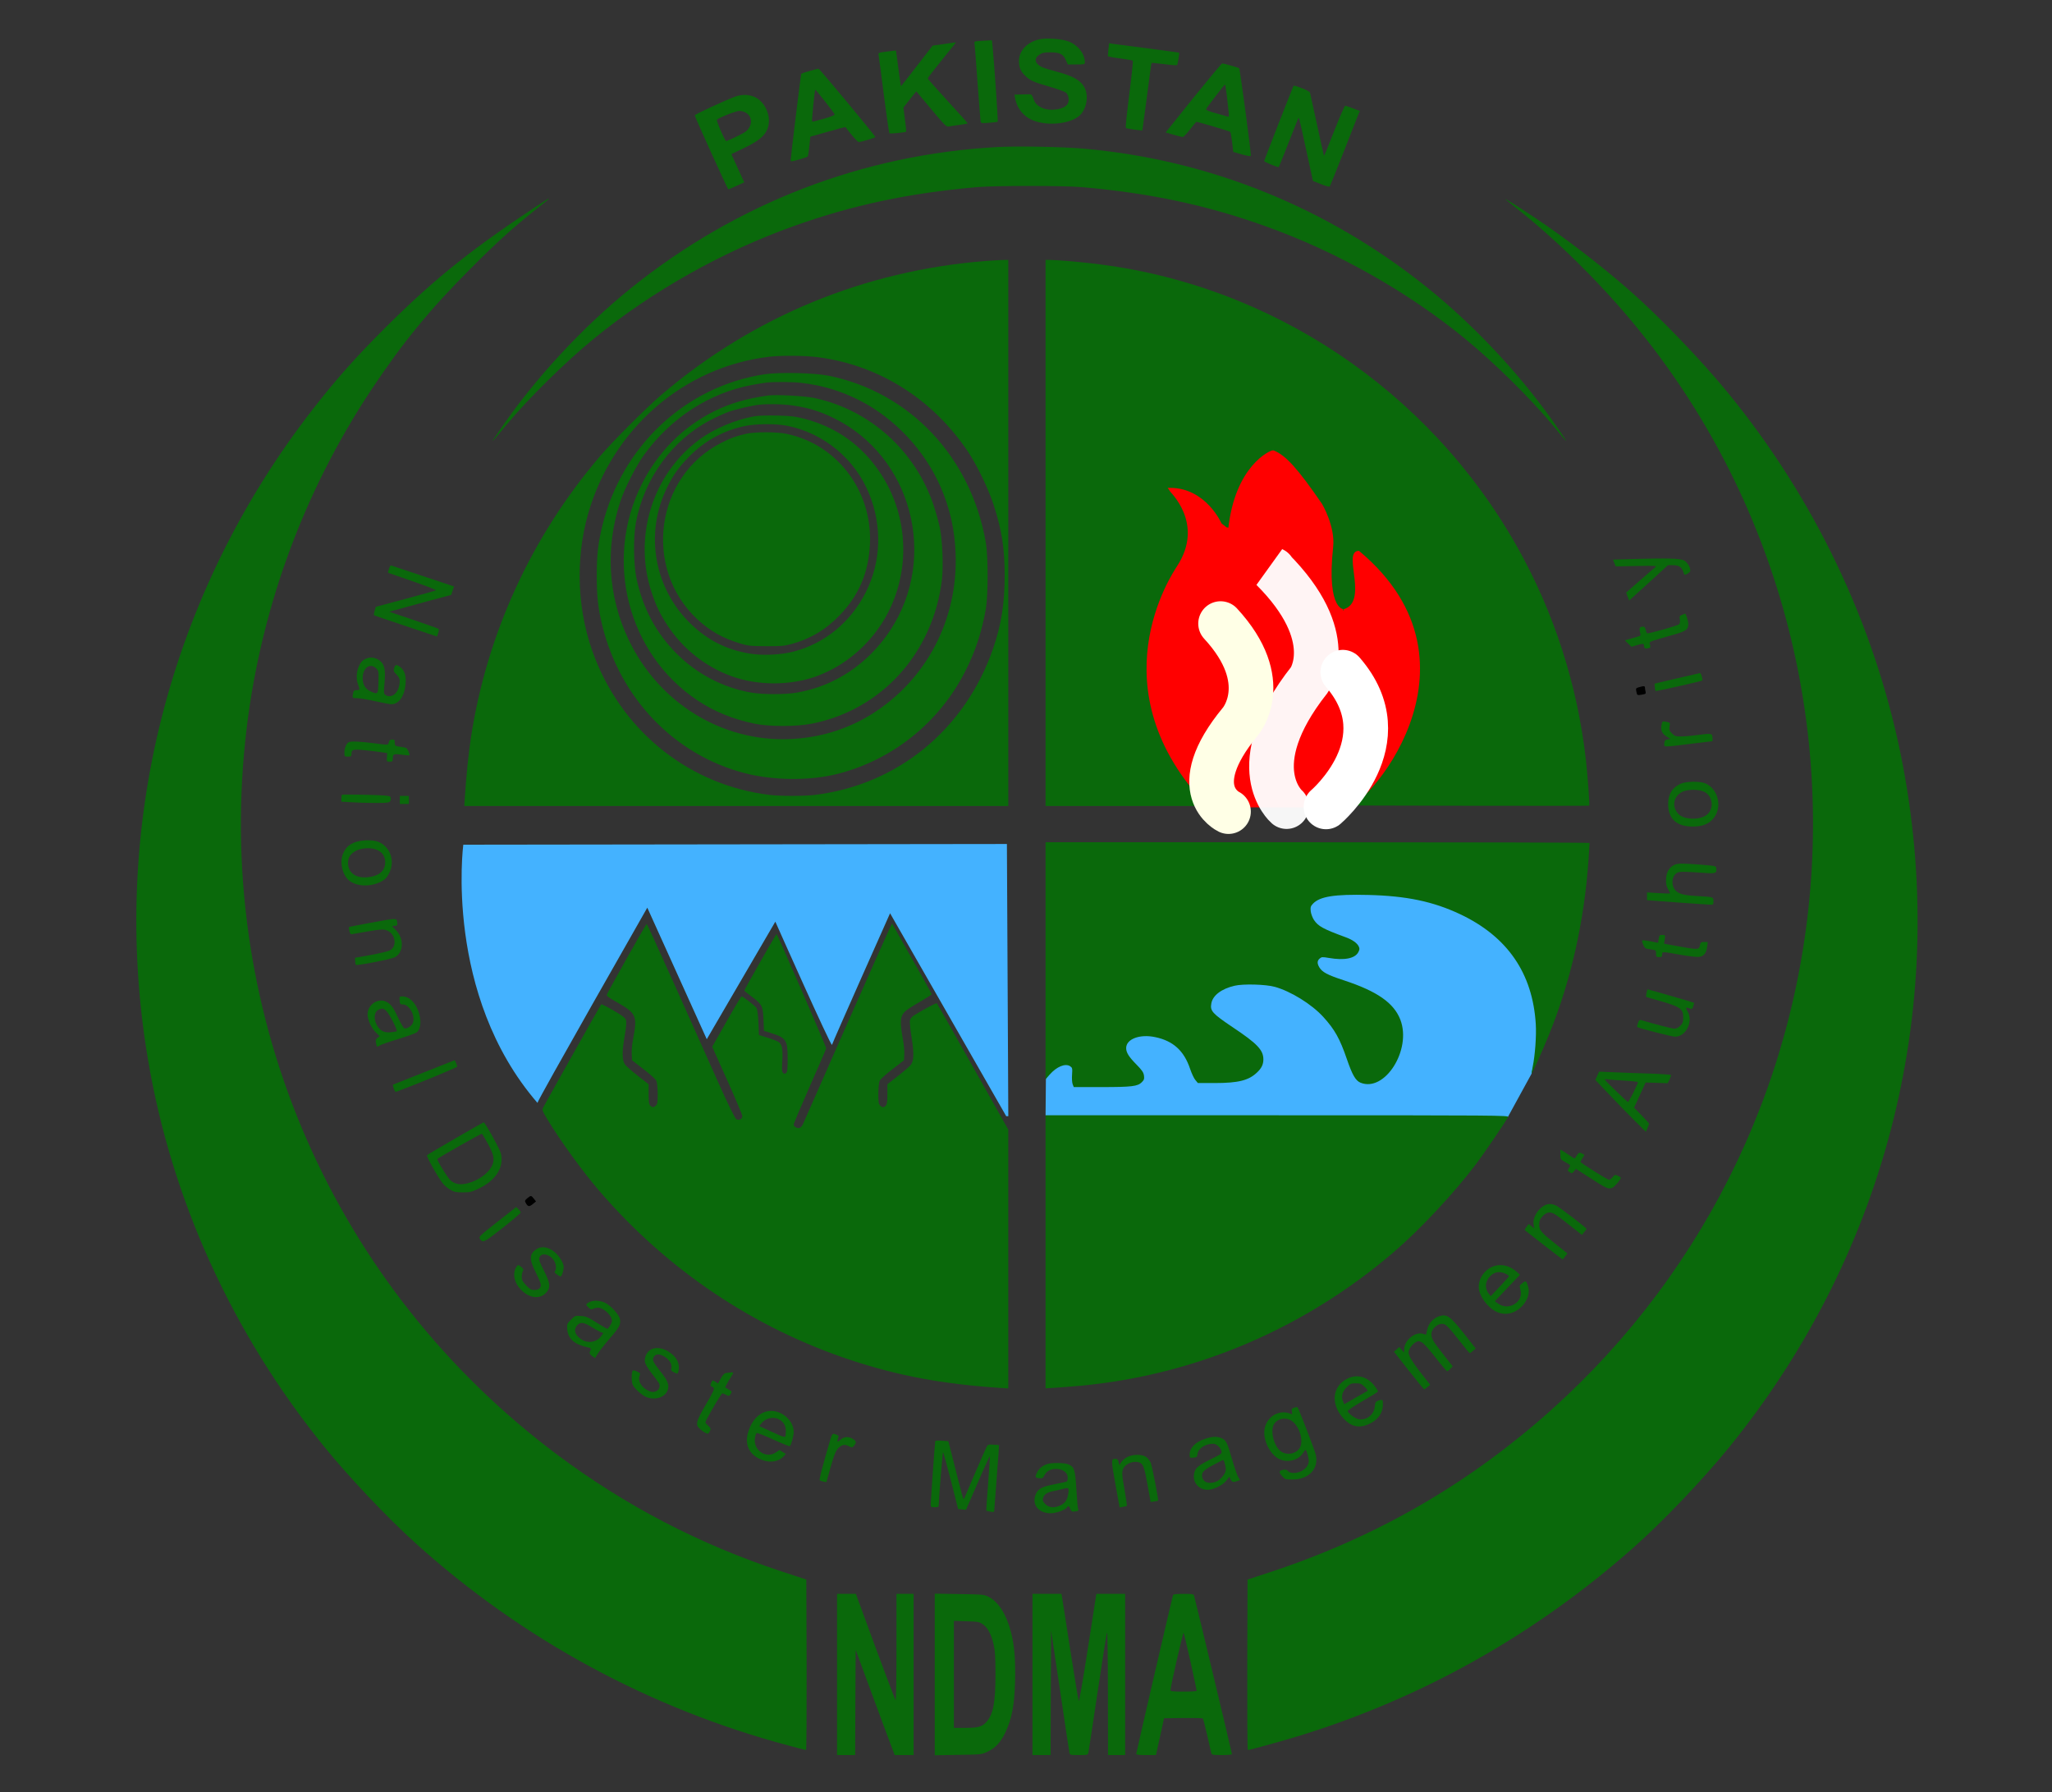 <?xml version="1.0" encoding="UTF-8" standalone="no"?>
<svg
   xmlns:dc="http://purl.org/dc/elements/1.1/"
   xmlns:cc="http://creativecommons.org/ns#"
   xmlns:rdf="http://www.w3.org/1999/02/22-rdf-syntax-ns#"
   xmlns:svg="http://www.w3.org/2000/svg"
   xmlns="http://www.w3.org/2000/svg"
   xmlns:sodipodi="http://sodipodi.sourceforge.net/DTD/sodipodi-0.dtd"
   xmlns:inkscape="http://www.inkscape.org/namespaces/inkscape"
   version="1.0"
   width="552pt"
   height="482pt"
   viewBox="0 0 552 482"
   preserveAspectRatio="xMidYMid meet"
   id="svg128"
   sodipodi:docname="ndma.svg"
   inkscape:version="1.0.2-2 (e86c870879, 2021-01-15)">
  <rect x="0" y="0" width="552" height="482" fill="#333333" stroke="none"/>
  <defs
     id="defs132" />
  <sodipodi:namedview
     pagecolor="#ffffff"
     bordercolor="#666666"
     borderopacity="1"
     objecttolerance="10"
     gridtolerance="10"
     guidetolerance="10"
     inkscape:pageopacity="0"
     inkscape:pageshadow="2"
     inkscape:window-width="2560"
     inkscape:window-height="1017"
     id="namedview130"
     showgrid="false"
     inkscape:zoom="0.53997245"
     inkscape:cx="844.63774"
     inkscape:cy="169.16879"
     inkscape:window-x="-8"
     inkscape:window-y="-8"
     inkscape:window-maximized="1"
     inkscape:current-layer="svg128"
     inkscape:document-rotation="0" />
  <g
     id="g967"
     transform="matrix(0.271,0,0,0.271,36.55,10.016)"
     style="stroke-width:3.694">
    <path
       style="fill:#44b2ff;fill-opacity:1;stroke:none;stroke-width:2.771px;stroke-linecap:butt;stroke-linejoin:miter;stroke-opacity:1"
       d="m 903,1070 1.858,-198.588 489.405,-38.219 -1.31,163.907 -7.553,31.701 -23.525,42.956 -32.293,16.32 -408.823,15.361 L 903,1070"
       id="path961"
       sodipodi:nodetypes="ccccccccc" />
    <g
       transform="matrix(0.1,0,0,-0.1,0,1705)"
       fill="#000000"
       stroke="none"
       id="g126"
       style="stroke-width:10.159">
      <path
         d="m 8972,17030 c -125,-27 -207,-114 -206,-219 1,-64 18,-103 66,-147 47,-45 80,-59 235,-104 76,-22 149,-48 163,-58 28,-21 39,-77 20,-112 -30,-56 -172,-79 -255,-41 -49,23 -71,46 -88,97 -12,32 -18,39 -41,38 -14,0 -53,-1 -86,-2 l -59,-2 6,-32 c 19,-106 88,-190 186,-226 153,-58 382,-28 464,60 55,58 77,163 52,239 -31,90 -107,140 -294,189 -131,35 -161,47 -188,78 -26,29 -18,63 22,89 28,19 47,23 108,23 94,0 128,-17 154,-76 l 20,-44 h 84 c 80,0 85,1 85,21 0,85 -69,173 -164,208 -67,25 -215,36 -284,21 z"
         id="path2"
         style="fill:#0a690b;fill-opacity:1;stroke-width:3.694" />
      <path
         d="m 8373,17013 c -51,-4 -52,-5 -48,-31 3,-15 16,-189 30,-387 15,-198 28,-369 30,-380 4,-19 10,-20 84,-14 45,3 83,8 86,11 5,5 -34,573 -51,746 l -6,62 -37,-2 c -20,-1 -59,-3 -88,-5 z"
         id="path4"
         style="fill:#0a690b;fill-opacity:1;stroke-width:3.694" />
      <path
         d="m 8017,16982 -108,-15 -157,-203 c -86,-111 -157,-202 -158,-201 -1,1 -12,81 -25,177 -12,96 -23,176 -24,177 -1,2 -41,-2 -89,-9 -87,-11 -88,-11 -83,-37 3,-14 26,-192 52,-396 26,-203 51,-374 55,-378 6,-7 158,8 167,16 1,2 -4,57 -13,121 l -15,118 40,51 c 22,29 51,65 64,81 l 24,29 148,-177 c 134,-160 150,-177 174,-172 14,3 62,10 105,16 44,6 81,12 83,14 2,2 -86,101 -197,221 -110,120 -200,222 -200,226 0,5 59,82 132,172 159,196 152,187 142,186 -5,-1 -58,-8 -117,-17 z"
         id="path6"
         style="fill:#0a690b;fill-opacity:1;stroke-width:3.694" />
      <path
         d="m 9654,16930 c -3,-33 -6,-63 -6,-67 1,-5 55,-15 121,-23 66,-9 123,-19 127,-23 4,-4 -12,-154 -35,-333 -23,-180 -39,-330 -34,-334 4,-4 43,-12 85,-17 l 78,-9 5,30 c 3,17 23,168 45,335 21,167 40,305 42,306 2,2 58,-4 126,-12 67,-9 125,-13 128,-10 5,5 24,120 20,124 -1,1 -143,20 -316,43 -173,22 -329,42 -347,45 l -32,6 z"
         id="path8"
         style="fill:#0a690b;fill-opacity:1;stroke-width:3.694" />
      <path
         d="m 10497,16448 -275,-343 76,-22 c 43,-12 84,-23 93,-23 9,0 42,34 73,75 31,41 60,75 64,75 17,0 328,-92 335,-99 4,-4 13,-51 19,-103 l 11,-96 86,-25 c 63,-17 87,-21 89,-12 4,18 -108,859 -116,867 -8,7 -152,48 -169,48 -6,0 -134,-154 -286,-342 z m 332,25 c 6,-60 14,-132 18,-162 5,-44 3,-53 -8,-49 -8,3 -60,18 -117,33 -74,21 -101,32 -98,42 8,19 180,243 187,243 3,0 11,-48 18,-107 z"
         id="path10"
         style="fill:#0a690b;fill-opacity:1;stroke-width:3.694" />
      <path
         d="m 6687,16715 c -43,-12 -80,-25 -82,-27 -4,-4 -105,-828 -105,-857 0,-18 4,-17 82,5 44,13 84,26 87,30 3,3 11,49 16,101 l 10,96 173,49 c 96,28 175,48 176,46 58,-78 120,-148 132,-148 25,0 164,42 164,50 0,12 -551,675 -563,677 -7,1 -47,-9 -90,-22 z m 153,-301 c 50,-63 93,-121 96,-128 3,-9 -30,-23 -107,-45 -61,-18 -113,-30 -116,-28 -6,7 25,317 32,317 2,0 44,-52 95,-116 z"
         id="path12"
         style="fill:#0a690b;fill-opacity:1;stroke-width:3.694" />
      <path
         d="m 11487,16558 c -55,-135 -287,-730 -287,-736 0,-10 139,-67 145,-60 3,3 94,230 186,466 10,25 12,25 18,7 4,-11 36,-153 71,-316 l 64,-295 80,-32 c 44,-18 83,-28 87,-24 3,4 66,160 139,347 73,187 139,354 146,372 l 14,31 -68,26 c -37,14 -72,26 -78,26 -6,0 -55,-113 -109,-250 -54,-138 -99,-249 -101,-247 -2,2 -33,140 -69,308 -36,167 -68,311 -70,319 -3,9 -38,28 -77,43 -83,31 -84,31 -91,15 z"
         id="path14"
         style="fill:#0a690b;fill-opacity:1;stroke-width:3.694" />
      <path
         d="m 5950,16461 c -96,-35 -401,-176 -402,-186 -1,-14 326,-734 333,-735 3,0 40,16 82,35 l 76,35 -64,140 -64,140 123,59 c 188,89 249,157 250,277 0,83 -50,176 -116,217 -62,39 -142,45 -218,18 z m 107,-161 c 71,-43 63,-144 -15,-194 -40,-25 -169,-86 -182,-86 -13,0 -101,203 -92,212 20,20 190,87 222,87 19,1 49,-8 67,-19 z"
         id="path16"
         style="fill:#0a690b;fill-opacity:1;stroke-width:3.694" />
      <path
         d="m 8550,15960 c -1333,-73 -2584,-555 -3634,-1399 -485,-390 -965,-909 -1311,-1421 -94,-138 -92,-137 71,60 224,269 583,623 874,861 574,469 1275,864 1987,1117 577,206 1136,325 1808,384 183,16 867,16 1050,0 672,-59 1231,-178 1808,-384 712,-253 1413,-648 1987,-1117 291,-238 650,-592 874,-861 163,-197 165,-198 71,-60 -346,512 -826,1031 -1311,1421 -994,800 -2171,1275 -3424,1384 -218,18 -645,26 -850,15 z"
         id="path18"
         style="fill:#0a690b;fill-opacity:1;stroke-width:3.694" />
      <path
         d="m 4070,15433 c -704,-458 -1092,-766 -1586,-1258 -302,-301 -490,-512 -726,-815 C 324,11518 -266,9192 120,6905 354,5517 949,4204 1854,3080 2101,2773 2494,2357 2783,2097 3837,1147 5101,462 6477,95 c 92,-25 171,-45 175,-45 5,0 7,381 6,846 l -3,846 -250,82 C 5592,2093 4859,2475 4180,2983 1964,4643 797,7314 1086,10070 c 130,1245 563,2447 1257,3490 307,461 580,794 982,1196 256,257 410,396 626,569 128,102 157,125 149,124 -3,0 -16,-7 -30,-16 z"
         id="path20"
         style="fill:#0a690b;fill-opacity:1;stroke-width:3.694" />
      <path
         d="m 13595,15442 c 6,-5 56,-47 113,-92 385,-304 802,-713 1139,-1117 1450,-1735 2071,-4042 1692,-6291 -349,-2078 -1518,-3916 -3264,-5129 -603,-419 -1269,-749 -1990,-989 l -250,-82 -3,-846 c -1,-465 1,-846 6,-846 18,0 352,92 507,140 1227,378 2336,1001 3309,1859 297,261 702,686 963,1008 1582,1949 2197,4436 1702,6873 -266,1304 -859,2546 -1718,3594 -264,323 -681,756 -971,1010 -287,252 -636,520 -940,723 -150,100 -310,201 -295,185 z"
         id="path22"
         style="fill:#0a690b;fill-opacity:1;stroke-width:3.694" />
      <path
         d="m 8430,14829 c -1199,-96 -2304,-552 -3210,-1325 -148,-126 -489,-467 -614,-614 -681,-799 -1122,-1762 -1280,-2790 -23,-153 -47,-381 -60,-592 l -6,-88 h 2700 2700 v 2710 2710 l -62,-1 c -35,-1 -110,-6 -168,-10 z m -1658,-955 c 604,-78 1138,-415 1489,-939 88,-132 200,-363 252,-522 83,-255 111,-433 111,-708 0,-275 -33,-485 -115,-723 -277,-802 -947,-1352 -1769,-1452 -109,-13 -341,-13 -450,0 -778,94 -1434,606 -1729,1348 -180,451 -205,976 -71,1445 243,845 953,1458 1800,1556 125,14 350,12 482,-5 z"
         id="path24"
         style="fill:#0a690b;fill-opacity:1;stroke-width:3.694" />
      <path
         d="m 6242,13705 c -784,-119 -1418,-711 -1612,-1505 -42,-174 -55,-286 -55,-495 0,-209 13,-321 55,-495 178,-723 718,-1284 1413,-1464 281,-73 641,-77 912,-10 555,138 1023,513 1282,1029 98,193 161,389 200,610 24,141 24,519 0,660 -147,849 -755,1493 -1563,1656 -141,28 -488,36 -632,14 z m 368,-86 c 208,-25 382,-78 565,-169 355,-178 656,-499 816,-870 90,-209 137,-418 146,-651 26,-656 -290,-1260 -837,-1600 -242,-150 -516,-233 -810,-245 -673,-28 -1300,359 -1599,987 -206,433 -234,915 -80,1377 42,127 155,348 232,455 266,368 649,617 1074,696 59,11 126,22 148,24 91,8 266,6 345,-4 z"
         id="path26"
         style="fill:#0a690b;fill-opacity:1;stroke-width:3.694" />
      <path
         d="m 6275,13494 c -223,-32 -375,-77 -540,-159 -307,-154 -558,-408 -714,-722 -377,-756 -139,-1682 552,-2144 164,-110 348,-185 557,-230 152,-33 427,-33 585,-1 690,138 1198,702 1286,1426 16,136 6,391 -21,521 -12,55 -39,152 -60,216 -181,544 -634,952 -1188,1069 -94,20 -380,35 -457,24 z m 252,-100 c 150,-22 261,-56 400,-124 773,-377 1040,-1382 560,-2108 -219,-331 -549,-552 -922,-616 -118,-21 -343,-21 -460,0 -275,48 -535,184 -735,384 -207,207 -338,453 -401,750 -29,139 -32,407 -6,550 82,441 362,825 746,1023 58,30 138,66 177,80 69,25 235,63 304,70 90,9 242,6 337,-9 z"
         id="path28"
         style="fill:#0a690b;fill-opacity:1;stroke-width:3.694" />
      <path
         d="m 6156,13290 c -198,-31 -421,-126 -577,-244 -454,-344 -642,-959 -459,-1507 45,-135 82,-212 155,-324 156,-237 379,-414 643,-509 258,-92 576,-92 834,0 352,127 643,416 777,774 166,442 96,936 -186,1311 -180,240 -418,398 -714,474 -86,22 -131,27 -259,30 -85,2 -181,0 -214,-5 z m 301,-95 c 368,-70 684,-331 823,-680 130,-322 117,-674 -35,-975 -149,-294 -407,-507 -714,-587 -128,-34 -318,-42 -446,-19 -223,38 -406,131 -569,286 -372,353 -470,905 -241,1365 63,127 116,200 218,304 153,155 337,256 547,301 108,24 308,26 417,5 z"
         id="path30"
         style="fill:#0a690b;fill-opacity:1;stroke-width:3.694" />
      <path
         d="m 6061,13115 c -98,-22 -158,-43 -253,-92 -651,-333 -775,-1240 -239,-1746 126,-118 254,-191 426,-243 82,-25 105,-27 260,-28 148,-1 181,2 255,22 188,52 342,144 481,290 190,199 284,424 296,707 22,526 -328,986 -830,1089 -94,20 -307,20 -396,1 z"
         id="path32"
         style="fill:#0a690b;fill-opacity:1;stroke-width:3.694" />
      <path
         d="M 9030,12130 V 9420 h 811 811 l -16,23 c -160,224 -178,403 -58,602 20,33 74,112 120,175 167,228 206,317 205,470 0,150 -58,289 -198,475 -78,104 -87,131 -57,158 37,34 66,22 124,-50 258,-321 320,-588 198,-850 -31,-67 -76,-136 -188,-288 -40,-55 -90,-133 -110,-174 -35,-72 -37,-80 -37,-176 0,-93 3,-104 32,-160 17,-33 55,-93 84,-132 l 54,-73 h 273 273 l -21,30 c -32,45 -86,167 -106,240 -12,44 -17,99 -17,170 1,173 48,291 237,595 164,264 201,370 194,555 -4,94 -10,129 -34,195 -52,142 -146,288 -287,445 -70,77 -80,105 -49,133 34,31 65,21 123,-40 183,-194 315,-412 359,-594 54,-227 2,-426 -195,-739 -106,-168 -188,-331 -208,-412 -42,-168 -11,-326 101,-515 l 37,-63 h 193 c 169,0 192,2 192,16 0,9 29,48 65,86 145,157 252,326 305,485 63,185 51,391 -30,557 -17,34 -52,88 -78,120 -26,32 -56,69 -66,82 -16,20 -18,28 -8,49 13,28 46,45 75,37 32,-8 134,-142 182,-237 69,-138 89,-229 83,-395 -6,-149 -28,-236 -95,-378 -44,-92 -154,-256 -233,-347 l -61,-70 1207,-3 c 664,-1 1209,-1 1211,1 5,6 -16,303 -33,452 -84,747 -318,1472 -687,2125 -877,1553 -2452,2603 -4207,2804 -150,18 -372,36 -431,36 h -39 z"
         id="path34"
         style="fill:#0a690b;fill-opacity:1;stroke-width:3.694" />
      <path
         d="m 14858,11871 -196,-6 14,-34 14,-33 206,4 c 202,3 205,3 183,-15 -13,-10 -83,-71 -155,-134 l -131,-115 15,-40 15,-39 26,24 c 14,13 101,92 193,175 l 166,152 h 49 c 59,0 88,-18 103,-65 11,-35 12,-35 41,-20 16,9 29,22 29,31 0,34 -30,84 -62,101 -38,20 -167,24 -510,14 z"
         id="path36"
         style="fill:#0a690b;fill-opacity:1;stroke-width:3.694" />
      <path
         d="m 2512,11773 c -6,-20 -10,-38 -9,-38 1,-1 112,-39 245,-85 137,-47 238,-86 230,-90 -7,-4 -144,-42 -304,-85 l -292,-78 -12,-39 c -6,-22 -9,-42 -7,-44 2,-3 144,-51 315,-108 l 311,-104 12,35 c 6,19 8,37 5,40 -4,4 -115,44 -249,89 l -242,82 50,14 c 28,8 166,46 307,84 l 258,69 14,42 14,42 -306,102 c -169,56 -312,104 -318,106 -6,2 -16,-13 -22,-34 z"
         id="path38"
         style="fill:#0a690b;fill-opacity:1;stroke-width:3.694" />
      <path
         d="m 15348,11317 c -25,-10 -27,-14 -22,-47 4,-24 1,-40 -8,-47 -18,-15 -306,-96 -317,-89 -4,3 -11,19 -14,36 -4,20 -12,30 -24,30 -35,0 -43,-14 -33,-50 5,-18 7,-36 4,-39 -3,-3 -39,-15 -80,-26 l -74,-21 33,-32 33,-32 50,15 c 64,19 74,19 74,-4 0,-26 13,-33 44,-25 21,5 23,9 16,35 -9,32 -25,25 220,95 140,39 159,53 160,112 0,28 -24,104 -32,101 -2,-1 -15,-6 -30,-12 z"
         id="path40"
         style="fill:#0a690b;fill-opacity:1;stroke-width:3.694" />
      <path
         d="m 2309,10890 c -47,-13 -69,-30 -90,-72 -29,-56 -35,-132 -15,-188 21,-59 21,-60 -13,-60 -24,0 -29,-5 -35,-31 -9,-48 -9,-49 39,-49 25,0 106,-13 180,-30 74,-16 147,-30 162,-30 74,0 130,81 140,200 7,81 -8,130 -48,165 -40,33 -54,32 -65,-6 -8,-28 -6,-35 23,-64 36,-36 40,-63 22,-129 -20,-72 -85,-108 -133,-73 -16,11 -16,23 -8,116 11,124 2,178 -37,215 -32,31 -84,46 -122,36 z m 77,-105 c 24,-24 25,-29 22,-135 -3,-122 -5,-124 -71,-96 -52,22 -79,59 -85,116 -10,111 69,180 134,115 z"
         id="path42"
         style="fill:#0a690b;fill-opacity:1;stroke-width:3.694" />
      <path
         d="m 15295,10686 -220,-52 3,-34 c 1,-19 5,-36 7,-39 5,-4 456,97 463,104 8,8 -11,75 -22,74 -6,-1 -110,-25 -231,-53 z"
         id="path44"
         style="fill:#0a690b;fill-opacity:1;stroke-width:3.694" />
      <path
         d="m 14921,10599 c -31,-9 -33,-13 -27,-41 8,-41 8,-41 56,-33 37,6 41,10 36,29 -3,11 -6,29 -6,39 0,19 -9,20 -59,6 z"
         id="path46"
         style="stroke-width:3.694" />
      <path
         d="m 15144,10223 c -10,-51 5,-84 50,-113 l 39,-25 -29,-5 c -24,-4 -30,-11 -32,-38 -4,-40 -17,-40 261,-5 l 217,26 v 26 c 0,52 -6,54 -136,37 -65,-9 -145,-16 -177,-16 -52,0 -62,3 -89,30 -27,27 -30,36 -24,69 6,37 5,39 -25,45 -47,9 -48,9 -55,-31 z"
         id="path48"
         style="fill:#0a690b;fill-opacity:1;stroke-width:3.694" />
      <path
         d="m 2515,10065 c -3,-8 -7,-21 -9,-28 -3,-11 -29,-10 -137,5 -140,18 -226,22 -254,12 -24,-9 -45,-58 -45,-104 0,-39 1,-40 35,-40 30,0 35,3 35,23 0,46 11,51 107,43 48,-4 124,-13 168,-19 l 80,-12 -3,-42 c -3,-42 -3,-43 27,-43 27,0 31,4 31,28 0,48 8,52 89,41 40,-6 75,-8 77,-6 2,2 -2,20 -11,40 -13,32 -19,36 -62,42 -70,9 -73,11 -73,45 0,25 -4,30 -25,30 -14,0 -28,-7 -30,-15 z"
         id="path50"
         style="fill:#0a690b;fill-opacity:1;stroke-width:3.694" />
      <path
         d="m 15335,9641 c -86,-39 -125,-103 -125,-203 1,-146 85,-223 246,-222 89,0 152,23 198,74 98,109 58,298 -76,355 -54,22 -191,20 -243,-4 z m 235,-81 c 89,-45 98,-180 15,-234 -72,-47 -212,-42 -268,10 -73,68 -58,176 30,223 53,28 169,29 223,1 z"
         id="path52"
         style="fill:#0a690b;fill-opacity:1;stroke-width:3.694" />
      <path
         d="m 2044,9531 c -2,-2 -4,-19 -4,-36 v -32 l 98,-6 c 53,-4 161,-7 238,-7 150,0 154,1 154,50 0,15 -11,19 -62,24 -80,7 -418,13 -424,7 z"
         id="path54"
         style="fill:#0a690b;fill-opacity:1;stroke-width:3.694" />
      <path
         d="m 2620,9480 v -40 h 45 45 v 40 40 h -45 -45 z"
         id="path56"
         style="fill:#0a690b;fill-opacity:1;stroke-width:3.694" />
      <path
         d="m 2176,9060 c -60,-23 -90,-50 -116,-105 -42,-87 -12,-222 61,-278 75,-57 208,-61 308,-10 45,23 60,37 83,82 64,121 16,265 -104,315 -53,22 -170,20 -232,-4 z m 223,-78 c 51,-25 76,-65 76,-120 0,-88 -63,-140 -181,-150 -112,-9 -187,46 -188,140 -1,58 23,94 84,126 56,28 158,31 209,4 z"
         id="path58"
         style="fill:#0a690b;fill-opacity:1;stroke-width:3.694" />
      <path
         d="M 9030,7884 V 6707 l 40,46 c 71,81 156,115 204,84 22,-15 23,-21 19,-84 -3,-37 0,-80 6,-95 l 11,-28 h 274 c 302,0 360,7 401,48 23,23 26,33 22,66 -5,32 -19,53 -75,110 -76,77 -102,119 -102,163 0,90 135,141 287,109 180,-37 288,-136 348,-316 15,-44 38,-94 52,-110 l 25,-30 h 166 c 235,0 338,26 420,104 45,42 64,80 64,131 0,93 -61,157 -309,322 -196,132 -221,159 -208,231 13,81 99,147 232,178 85,20 308,14 398,-11 159,-44 366,-172 481,-298 114,-125 165,-216 235,-420 54,-157 86,-212 134,-233 241,-100 511,325 397,624 -64,167 -230,283 -562,392 -163,53 -214,81 -243,129 -22,38 -22,64 3,86 19,17 27,18 91,7 155,-27 261,-6 294,58 13,26 14,35 3,57 -16,33 -63,66 -126,89 -226,83 -276,110 -318,173 -15,23 -29,61 -32,86 -4,41 -1,50 23,76 69,71 213,94 545,86 382,-9 648,-65 917,-192 468,-222 718,-585 749,-1090 7,-116 -7,-311 -31,-425 -7,-36 -12,-66 -11,-68 4,-4 111,235 171,383 220,539 354,1135 395,1750 5,83 10,153 10,158 0,4 -1215,7 -2700,7 H 9030 Z"
         id="path60"
         style="fill:#0a690b;fill-opacity:1;stroke-width:3.694" />
      <path
         d="m 15280,8839 c -60,-24 -90,-76 -91,-154 -1,-39 5,-65 20,-90 12,-20 21,-39 21,-42 0,-3 -52,-2 -115,2 l -115,7 v -39 -38 l 308,-23 c 169,-12 317,-22 330,-22 18,0 22,5 22,34 0,42 -1,43 -145,51 -146,8 -196,20 -230,55 -52,54 -39,157 23,181 19,8 76,7 196,-1 183,-14 189,-12 184,40 -3,25 -4,25 -148,37 -180,14 -228,14 -260,2 z"
         id="path62"
         style="fill:#0a690b;fill-opacity:1;stroke-width:3.694" />
      <path
         d="m 2326,8260 c -114,-21 -210,-40 -211,-42 -2,-2 0,-19 4,-38 5,-22 13,-34 22,-33 8,1 80,14 161,28 126,21 153,23 184,12 92,-30 113,-164 32,-202 -18,-9 -103,-28 -188,-44 l -155,-28 2,-32 c 0,-18 4,-35 7,-38 10,-10 348,56 385,75 91,46 95,189 9,273 -39,38 -40,39 -15,39 32,0 37,7 30,43 -7,35 -5,35 -267,-13 z"
         id="path64"
         style="fill:#0a690b;fill-opacity:1;stroke-width:3.694" />
      <path
         d="m 4873,7908 c -106,-189 -195,-350 -198,-360 -5,-12 16,-29 97,-74 198,-113 208,-135 162,-376 -8,-42 -14,-105 -12,-139 l 3,-63 115,-89 c 63,-48 120,-100 127,-115 7,-15 12,-72 13,-128 0,-85 -3,-103 -18,-117 -23,-21 -36,-21 -56,-1 -12,12 -16,38 -16,114 v 98 l -107,84 c -58,45 -115,95 -126,110 -31,42 -33,121 -6,278 17,102 21,146 13,167 -7,21 -37,44 -124,94 -63,37 -118,64 -121,60 -6,-5 -548,-970 -578,-1028 -10,-19 -4,-34 44,-113 129,-214 351,-520 515,-710 673,-783 1532,-1361 2500,-1681 471,-155 904,-236 1468,-274 l 92,-6 v 1284 1285 l -351,623 c -193,343 -354,627 -358,631 -5,6 -140,-66 -228,-121 -18,-12 -36,-33 -39,-48 -4,-15 3,-90 16,-169 25,-157 24,-231 -7,-272 -11,-15 -68,-65 -126,-110 l -107,-84 v -98 c 0,-76 -4,-102 -16,-114 -20,-21 -37,-20 -57,2 -14,15 -17,39 -17,118 1,55 6,111 13,126 7,15 64,67 127,115 l 115,89 3,57 c 2,32 -4,95 -12,140 -35,194 -30,244 27,294 18,15 83,57 145,92 61,36 112,68 112,71 0,4 -37,72 -81,151 -45,79 -133,236 -197,348 l -115,204 -24,-47 c -13,-26 -210,-469 -438,-984 -227,-516 -418,-949 -425,-964 -7,-15 -21,-30 -31,-33 -24,-8 -59,12 -59,33 0,10 73,182 161,382 89,201 162,370 162,375 0,15 -486,1135 -493,1135 -5,0 -320,-552 -320,-562 0,-3 31,-29 70,-58 106,-79 114,-93 120,-228 l 5,-114 73,-23 c 147,-46 162,-70 162,-251 0,-105 -3,-134 -15,-144 -12,-10 -18,-10 -30,0 -12,10 -13,32 -8,119 7,119 -3,168 -39,190 -13,8 -61,27 -108,41 l -85,27 -5,124 c -4,77 -11,132 -19,144 -14,22 -135,115 -149,115 -4,0 -72,-113 -149,-250 l -142,-250 150,-334 c 82,-183 149,-342 149,-354 0,-30 -35,-47 -61,-30 -12,8 -83,152 -175,358 -85,190 -279,623 -431,963 -152,339 -279,617 -282,617 -3,0 -92,-154 -198,-342 z"
         id="path66"
         style="fill:#0a690b;fill-opacity:1;stroke-width:3.694" />
      <path
         d="m 15116,8101 -6,-39 -76,15 c -42,8 -78,12 -81,9 -9,-9 21,-76 36,-80 9,-3 35,-8 59,-11 40,-6 42,-8 42,-41 0,-31 3,-34 30,-34 25,0 30,4 30,25 0,31 -2,31 177,-1 79,-14 162,-24 185,-22 51,4 78,36 85,102 l 6,46 h -35 c -31,0 -36,-3 -42,-30 -10,-50 -12,-50 -269,-3 l -88,16 7,43 c 6,44 6,44 -24,44 -27,0 -30,-4 -36,-39 z"
         id="path68"
         style="fill:#0a690b;fill-opacity:1;stroke-width:3.694" />
      <path
         d="m 14995,7564 c -3,-20 -5,-37 -3,-39 2,-1 46,-15 98,-29 243,-68 270,-86 270,-178 0,-41 -5,-54 -29,-79 -19,-19 -40,-29 -59,-29 -23,0 -199,45 -334,86 -12,3 -19,-5 -28,-31 -7,-20 -10,-38 -8,-39 14,-11 346,-96 376,-96 110,0 184,151 124,253 -22,39 -19,43 22,28 22,-9 26,-7 35,21 6,17 9,33 7,35 -3,3 -451,133 -460,133 -2,0 -7,-16 -11,-36 z"
         id="path70"
         style="fill:#0a690b;fill-opacity:1;stroke-width:3.694" />
      <path
         d="m 2618,7490 c 4,-37 6,-40 34,-40 65,0 128,-121 96,-187 -15,-31 -61,-58 -84,-49 -8,3 -35,50 -60,103 -48,103 -72,136 -116,159 -82,43 -188,-27 -188,-123 0,-54 37,-136 80,-178 l 40,-40 -21,-16 c -18,-13 -21,-22 -15,-53 8,-41 9,-41 39,-22 12,8 95,37 185,64 89,27 171,57 182,67 51,46 44,171 -14,267 -34,56 -82,88 -131,88 -30,0 -30,-1 -27,-40 z m -134,-102 c 31,-29 118,-196 105,-204 -5,-3 -33,-8 -62,-10 -65,-6 -107,17 -137,75 -33,66 -23,132 23,151 34,14 44,12 71,-12 z"
         id="path72"
         style="fill:#0a690b;fill-opacity:1;stroke-width:3.694" />
      <path
         d="m 2860,6776 c -168,-66 -307,-121 -308,-122 -2,-2 1,-19 8,-39 9,-27 16,-35 29,-30 207,77 601,240 601,248 -1,7 -6,24 -13,38 l -12,26 z"
         id="path74"
         style="fill:#0a690b;fill-opacity:1;stroke-width:3.694" />
      <path
         d="m 14506,6742 -19,-41 141,-148 c 77,-82 190,-197 251,-258 l 110,-109 16,37 c 8,20 15,40 15,44 0,4 -33,41 -74,83 l -74,75 57,125 57,125 110,-3 109,-4 18,36 c 9,20 17,40 17,45 0,4 -93,11 -207,15 -115,3 -276,9 -358,13 l -151,6 z m 272,-48 c 72,-4 132,-11 132,-15 0,-19 -91,-200 -99,-197 -5,1 -62,54 -127,117 -117,114 -117,114 -78,108 21,-3 99,-9 172,-13 z"
         id="path76"
         style="fill:#0a690b;fill-opacity:1;stroke-width:3.694" />
      <path
         d="M 9030,4995 V 3640 l 98,6 c 53,3 167,12 252,20 1140,107 2220,567 3105,1325 265,227 604,590 825,884 73,97 286,410 311,458 9,16 -103,17 -2291,17 H 9030 Z"
         id="path78"
         style="fill:#0a690b;fill-opacity:1;stroke-width:3.694" />
      <path
         d="m 3172,6121 c -150,-87 -277,-162 -282,-167 -9,-9 102,-209 155,-278 15,-20 49,-49 74,-64 40,-23 57,-27 126,-27 71,0 88,4 157,37 146,69 228,174 228,290 0,50 -7,71 -48,150 -65,124 -121,218 -130,218 -4,-1 -130,-72 -280,-159 z m 324,-56 c 61,-113 68,-159 35,-224 -37,-71 -135,-140 -238,-166 -71,-18 -121,-10 -167,26 -28,22 -142,207 -133,216 15,15 433,252 441,250 5,-2 33,-48 62,-102 z"
         id="path80"
         style="fill:#0a690b;fill-opacity:1;stroke-width:3.694" />
      <path
         d="m 14140,5962 c 0,-45 2,-50 38,-70 68,-39 66,-37 48,-65 -16,-24 -16,-26 6,-41 22,-16 24,-15 43,8 l 20,24 145,-93 c 158,-102 176,-110 214,-95 23,8 86,82 86,100 0,4 -14,13 -30,20 -28,12 -32,10 -51,-14 -11,-14 -28,-26 -36,-26 -16,0 -283,168 -283,177 0,3 9,20 20,38 l 20,32 -26,14 c -27,14 -35,9 -63,-40 -7,-12 -13,-11 -37,6 -16,11 -48,32 -71,47 l -43,26 z"
         id="path82"
         style="fill:#0a690b;fill-opacity:1;stroke-width:3.694" />
      <path
         d="m 3886,5527 c -24,-20 -27,-26 -18,-43 22,-42 36,-45 71,-16 l 33,27 -22,28 c -26,33 -28,33 -64,4 z"
         id="path84"
         style="stroke-width:3.694" />
      <path
         d="m 13975,5451 c -69,-42 -114,-128 -99,-193 l 6,-31 -28,22 -28,22 -22,-28 c -12,-15 -19,-31 -16,-34 27,-23 371,-289 374,-289 2,0 14,13 26,30 l 22,29 -114,91 c -146,116 -166,139 -166,195 0,35 6,52 30,79 37,42 71,51 113,31 18,-8 88,-59 156,-114 l 125,-98 23,28 c 13,15 23,29 23,32 0,9 -263,211 -299,229 -45,23 -88,23 -126,-1 z"
         id="path86"
         style="fill:#0a690b;fill-opacity:1;stroke-width:3.694" />
      <path
         d="m 3588,5292 c -173,-136 -186,-148 -174,-166 30,-46 35,-44 224,104 100,79 182,149 182,155 0,6 -10,21 -23,33 l -22,21 z"
         id="path88"
         style="fill:#0a690b;fill-opacity:1;stroke-width:3.694" />
      <path
         d="m 3976,5021 c -71,-47 -73,-101 -6,-232 28,-54 50,-109 50,-122 0,-33 -24,-51 -67,-51 -29,0 -43,8 -79,46 -35,38 -44,54 -44,83 0,20 5,46 11,57 9,17 7,24 -17,44 -27,21 -30,22 -42,6 -42,-55 -34,-141 19,-208 90,-114 216,-132 283,-41 33,45 25,90 -34,206 -44,87 -51,108 -44,130 19,55 113,30 149,-39 18,-34 20,-81 4,-97 -7,-7 -2,-17 19,-32 17,-11 33,-21 37,-21 14,0 36,75 31,105 -10,51 -62,123 -113,155 -56,36 -113,40 -157,11 z"
         id="path90"
         style="fill:#0a690b;fill-opacity:1;stroke-width:3.694" />
      <path
         d="m 13510,4860 c -101,-18 -180,-111 -180,-214 0,-83 84,-202 174,-245 89,-44 191,-19 263,63 50,57 70,124 54,182 -18,63 -23,66 -58,38 -29,-22 -30,-26 -21,-58 16,-51 3,-100 -37,-135 -57,-49 -131,-51 -193,-3 l -22,17 124,131 125,131 -27,25 c -62,56 -132,80 -202,68 z m 99,-89 c 11,-7 21,-15 21,-19 -1,-4 -41,-50 -91,-102 l -90,-95 -19,24 c -44,52 -37,127 16,177 46,44 99,49 163,15 z"
         id="path92"
         style="fill:#0a690b;fill-opacity:1;stroke-width:3.694" />
      <path
         d="m 4498,4494 c -34,-18 -35,-24 -4,-53 20,-19 28,-21 44,-12 12,6 34,11 50,11 61,0 149,-90 137,-139 -6,-25 -36,-70 -46,-71 -3,0 -50,28 -105,62 -85,54 -107,63 -156,66 -57,4 -59,3 -99,-37 -40,-40 -41,-43 -37,-95 8,-97 73,-152 211,-181 20,-4 27,-10 23,-20 -3,-8 -9,-21 -12,-29 -3,-8 7,-22 24,-35 l 30,-21 26,42 c 14,24 65,89 114,146 101,116 117,145 107,198 -8,46 -90,135 -149,164 -50,23 -119,26 -158,4 z m 21,-243 c 35,-22 77,-45 93,-52 l 28,-11 -21,-29 c -42,-60 -125,-76 -189,-38 -71,42 -90,101 -48,146 31,33 64,29 137,-16 z"
         id="path94"
         style="fill:#0a690b;fill-opacity:1;stroke-width:3.694" />
      <path
         d="m 12935,4355 c -59,-21 -102,-70 -116,-130 l -12,-53 -33,10 c -79,21 -183,-66 -184,-154 l -1,-33 -24,27 -24,28 -26,-23 -27,-23 147,-187 c 81,-103 150,-187 153,-187 4,1 19,11 33,23 l 27,22 -94,120 c -52,66 -101,139 -110,162 -15,39 -15,44 2,80 11,20 34,46 52,57 31,17 36,18 65,4 20,-10 72,-67 137,-151 58,-75 110,-136 116,-137 6,0 21,11 33,24 l 22,24 -96,123 c -102,130 -115,152 -115,201 0,44 56,98 103,98 40,0 54,-14 187,-182 46,-60 87,-108 91,-108 4,0 19,10 33,23 l 26,22 -110,140 c -146,184 -177,206 -255,180 z"
         id="path96"
         style="fill:#0a690b;fill-opacity:1;stroke-width:3.694" />
      <path
         d="m 5108,4022 c -38,-23 -62,-76 -55,-120 4,-21 28,-63 64,-109 32,-40 64,-84 72,-97 34,-55 -26,-112 -90,-85 -76,31 -120,99 -99,153 9,24 7,28 -25,43 -19,9 -38,14 -42,10 -15,-16 -15,-114 0,-144 20,-38 90,-101 133,-119 84,-35 182,-6 211,63 21,52 6,96 -68,188 -74,94 -85,115 -70,144 19,34 55,37 106,7 52,-31 79,-75 70,-115 -5,-23 -1,-29 29,-43 33,-16 34,-16 40,5 22,81 -16,155 -106,207 -61,35 -127,40 -170,12 z"
         id="path98"
         style="fill:#0a690b;fill-opacity:1;stroke-width:3.694" />
      <path
         d="m 5865,3793 c -24,-3 -36,-14 -58,-54 l -28,-51 -25,17 c -14,9 -27,15 -29,13 -15,-18 -26,-53 -18,-55 6,-2 17,-9 26,-16 13,-10 4,-32 -74,-166 -100,-172 -107,-201 -61,-243 28,-26 64,-48 80,-48 5,0 14,12 21,26 10,23 8,29 -19,54 -31,29 -31,29 -14,62 48,94 147,258 155,258 6,0 23,-7 39,-15 26,-14 29,-13 44,9 15,24 14,25 -20,45 l -35,21 17,32 c 9,18 28,50 41,70 33,53 35,51 -42,41 z"
         id="path100"
         style="fill:#0a690b;fill-opacity:1;stroke-width:3.694" />
      <path
         d="m 12020,3733 c -149,-78 -161,-260 -26,-399 82,-84 167,-94 274,-34 67,39 104,94 110,164 2,30 0,56 -5,59 -6,4 -24,1 -40,-5 -27,-10 -31,-17 -35,-60 -8,-81 -84,-139 -161,-124 -37,7 -107,60 -107,81 0,8 68,53 150,100 83,48 150,90 150,94 0,5 -13,27 -30,49 -72,99 -179,128 -280,75 z m 178,-79 c 20,-19 33,-38 27,-40 -5,-2 -59,-33 -120,-68 l -110,-64 -13,31 c -20,46 -7,95 38,139 34,34 43,38 89,38 45,0 56,-4 89,-36 z"
         id="path102"
         style="fill:#0a690b;fill-opacity:1;stroke-width:3.694" />
      <path
         d="m 11497,3448 c -25,-9 -27,-14 -22,-39 6,-28 6,-29 -20,-19 -122,46 -252,-49 -254,-186 -2,-94 54,-205 129,-255 81,-54 205,-31 255,48 11,18 23,32 26,33 9,0 32,-78 32,-111 0,-62 -71,-119 -149,-119 -27,0 -47,6 -58,19 -13,14 -24,17 -48,12 -43,-9 -45,-23 -9,-63 28,-32 32,-33 103,-33 165,1 264,110 229,251 -13,51 -169,455 -179,465 -4,4 -20,2 -35,-3 z m -37,-123 c 84,-43 137,-200 94,-275 -36,-59 -119,-78 -182,-40 -70,43 -114,198 -77,270 29,55 105,76 165,45 z"
         id="path104"
         style="fill:#0a690b;fill-opacity:1;stroke-width:3.694" />
      <path
         d="m 6263,3411 c -85,-21 -150,-92 -183,-199 -37,-116 -2,-211 97,-265 94,-51 195,-44 253,18 l 22,24 -32,19 -32,20 -35,-24 c -98,-66 -226,21 -208,142 3,25 12,47 19,50 7,3 81,-27 165,-65 85,-39 157,-68 162,-65 13,7 39,103 39,141 0,125 -143,234 -267,204 z m 132,-85 c 39,-26 58,-63 57,-111 0,-24 -3,-48 -6,-54 -4,-6 -31,1 -69,18 -34,16 -91,41 -125,57 l -64,29 23,29 c 43,55 127,70 184,32 z"
         id="path106"
         style="fill:#0a690b;fill-opacity:1;stroke-width:3.694" />
      <path
         d="m 6891,3123 c -77,-262 -110,-388 -103,-395 4,-4 21,-10 37,-14 l 30,-5 34,123 c 43,155 62,200 96,226 33,26 55,27 96,6 28,-14 31,-14 49,8 26,31 22,47 -20,70 -42,22 -84,18 -117,-14 -28,-26 -37,-20 -23,16 9,24 7,28 -16,36 -40,16 -42,14 -63,-57 z"
         id="path108"
         style="fill:#0a690b;fill-opacity:1;stroke-width:3.694" />
      <path
         d="m 10617,3140 c -99,-31 -157,-91 -157,-160 0,-30 2,-31 38,-28 34,3 37,6 40,35 5,55 77,103 155,103 33,0 74,-37 83,-72 6,-26 2,-29 -112,-85 -127,-63 -152,-86 -161,-150 -12,-91 66,-163 160,-148 61,11 132,50 163,91 l 28,36 13,-26 c 15,-28 28,-31 67,-16 l 26,9 -19,33 c -10,18 -38,98 -61,178 -47,165 -58,186 -105,206 -45,18 -87,17 -158,-6 z m 192,-247 c 16,-56 14,-76 -11,-113 -32,-47 -68,-71 -116,-77 -49,-7 -86,13 -96,51 -12,48 8,72 106,124 51,27 96,50 100,51 4,0 12,-16 17,-36 z"
         id="path110"
         style="fill:#0a690b;fill-opacity:1;stroke-width:3.694" />
      <path
         d="m 7935,3115 c -4,-14 -45,-593 -45,-627 0,-26 3,-28 40,-28 38,0 40,1 40,33 1,58 37,508 42,512 3,3 38,-123 78,-279 l 72,-284 39,-4 39,-4 44,101 c 24,55 76,175 116,267 41,93 75,166 77,164 2,-1 -6,-123 -17,-271 -12,-147 -20,-269 -18,-270 2,-1 20,-5 41,-9 24,-5 37,-3 37,4 0,6 11,155 25,332 14,177 24,322 23,324 -2,1 -27,4 -57,5 -48,3 -55,0 -66,-22 -14,-26 -200,-456 -216,-497 -5,-14 -12,-22 -15,-19 -3,3 -38,133 -77,289 l -72,283 -64,5 c -38,3 -65,1 -66,-5 z"
         id="path112"
         style="fill:#0a690b;fill-opacity:1;stroke-width:3.694" />
      <path
         d="m 9843,2959 c -23,-11 -51,-34 -61,-51 l -20,-31 -7,32 c -5,23 -12,31 -28,31 -48,0 -48,-4 -4,-249 l 42,-233 34,6 c 18,3 35,7 38,9 2,3 -7,69 -21,148 -29,161 -31,194 -12,227 29,53 116,79 168,51 29,-16 42,-57 73,-231 l 28,-156 36,5 c 20,3 37,7 38,8 7,5 -60,346 -74,379 -10,21 -31,47 -48,57 -42,26 -128,25 -182,-2 z"
         id="path114"
         style="fill:#0a690b;fill-opacity:1;stroke-width:3.694" />
      <path
         d="m 9045,2888 c -48,-17 -81,-45 -99,-82 -23,-48 -21,-53 20,-58 33,-4 37,-1 55,33 47,93 229,71 229,-27 0,-18 -4,-36 -10,-39 -5,-3 -58,-15 -117,-26 -122,-23 -164,-44 -187,-93 -49,-104 19,-196 146,-196 52,0 147,34 162,59 11,18 21,13 32,-17 10,-25 15,-28 48,-24 30,3 36,8 30,21 -4,9 -12,97 -18,196 -12,201 -20,225 -81,251 -40,16 -166,17 -210,2 z m 211,-289 c -9,-64 -28,-95 -77,-120 -59,-29 -114,-25 -151,11 -24,25 -29,36 -24,58 10,39 39,59 104,72 31,6 71,15 87,20 65,18 68,15 61,-41 z"
         id="path116"
         style="fill:#0a690b;fill-opacity:1;stroke-width:3.694" />
      <path
         d="M 6960,800 V 0 h 90 90 l 2,522 3,522 179,-485 C 7422,293 7510,58 7518,38 l 14,-38 h 94 94 v 800 800 h -85 -85 v -531 c 0,-291 -4,-528 -8,-525 -5,3 -95,241 -202,530 l -193,526 h -94 -93 z"
         id="path118"
         style="fill:#0a690b;fill-opacity:1;stroke-width:3.694" />
      <path
         d="M 7930,800 V -2 l 233,4 c 226,3 233,4 288,30 80,37 134,95 181,194 64,138 88,265 95,496 6,224 -6,371 -43,508 -45,171 -125,294 -222,342 -45,22 -59,23 -289,26 l -243,4 z m 477,498 c 50,-33 86,-102 109,-208 13,-56 17,-129 17,-285 0,-281 -22,-401 -90,-476 -44,-49 -81,-59 -215,-59 h -108 v 531 531 l 123,-4 c 115,-3 127,-5 164,-30 z"
         id="path120"
         style="fill:#0a690b;fill-opacity:1;stroke-width:3.694" />
      <path
         d="M 8900,800 V 0 h 90 90 l 2,618 3,617 89,-595 c 48,-327 90,-605 93,-617 5,-22 10,-23 94,-23 84,0 89,1 94,23 3,12 43,278 90,592 47,314 89,584 94,600 6,19 9,-202 10,-592 l 1,-623 h 85 85 v 800 800 h -143 -143 l -84,-541 c -49,-318 -87,-534 -91,-523 -4,11 -42,240 -84,509 -42,270 -78,505 -82,523 l -5,32 h -144 -144 z"
         id="path122"
         style="fill:#0a690b;fill-opacity:1;stroke-width:3.694" />
      <path
         d="m 10295,1588 c -8,-25 -365,-1564 -365,-1576 0,-9 28,-12 98,-12 h 98 l 40,183 40,182 189,3 c 104,1 192,-1 196,-5 4,-5 24,-80 44,-168 20,-88 38,-168 41,-177 5,-16 19,-18 105,-18 65,0 99,4 99,11 0,10 -364,1533 -376,1572 -5,15 -19,17 -105,17 -71,0 -101,-4 -104,-12 z m 174,-663 c 34,-154 61,-283 61,-287 0,-5 -58,-8 -130,-8 -97,0 -130,3 -130,13 -1,31 124,577 130,570 4,-4 34,-134 69,-288 z"
         id="path124"
         style="fill:#0a690b;fill-opacity:1;stroke-width:3.694" />
    </g>
    <path
       style="fill:#ff0000;fill-opacity:1;stroke:#ff0000;stroke-width:2.771px;stroke-linecap:butt;stroke-linejoin:miter;stroke-opacity:1"
       d="m 1065.2,763 h 134.765 c 15.397,6.258 148.191,-139.237 13.628,-251.875 -13.736,0.899 11.917,50.14 -14.315,57.939 0.134,0 -19.285,2.53 -12.179,-63.385 2.124,-19.705 -10.707,-41.548 -10.707,-41.548 -24.225,-35.309 -35.936,-48.142 -47.513,-52.75 -1.539,-0.425 -36.801,14.315 -43.237,77.685 -0.379,-1.203 -3.407,-1.203 -3.407,-1.203 l -5.678,-4.412 c 0,0 -14.947,-34.825 -50.153,-34.825 0.379,0.802 36.903,33.621 8.133,77.339 C 1029.995,533.184 953.148,646.688 1065.2,763 Z"
       id="path979"
       sodipodi:nodetypes="ccccscccccccc" />
    <path
       style="fill:#44b2ff;fill-opacity:1;stroke:none;stroke-width:2.771px;stroke-linecap:butt;stroke-linejoin:miter;stroke-opacity:1"
       d="m 864.627,800.735 -539.611,0.694 c 0,0 -19.445,148.619 73.615,256.263 -0.694,-1.389 109.033,-193.76 109.033,-193.76 L 566.696,994.495 634.755,877.823 c 0,0 55.558,125.006 56.253,122.228 0.694,-2.778 57.642,-130.562 57.642,-130.562 l 115.284,201.399 h 2.083 z"
       id="path959"
       sodipodi:nodetypes="ccccccscccc" />
    <path
       style="fill:none;stroke:#ffffff;stroke-width:44.328;stroke-linecap:round;stroke-linejoin:round;stroke-miterlimit:4;stroke-dasharray:none;stroke-opacity:1"
       d="m 1181.353,763.914 c 0,0 76.393,-64.934 16.667,-133.687"
       id="path984"
       sodipodi:nodetypes="cc" />
    <path
       style="fill:none;stroke:#ffffff;stroke-width:44.328;stroke-linecap:round;stroke-linejoin:miter;stroke-miterlimit:4;stroke-dasharray:none;stroke-opacity:0.956"
       d="m 1142.232,763.616 c 0,0 -45.67,-39.286 22.589,-125.714 0,0 30.447,-42.723 -36.83,-110 l 0.982,0.491"
       id="path994"
       sodipodi:nodetypes="cccc" />
    <path
       style="fill:none;stroke:#ffffe6;stroke-width:44.328;stroke-linecap:round;stroke-linejoin:miter;stroke-miterlimit:4;stroke-dasharray:none;stroke-opacity:1"
       d="m 1084.586,768.579 c 0,0 -44.688,-21.116 11.786,-89.375 0,0 33.884,-39.286 -19.643,-97.232"
       id="path994-4"
       sodipodi:nodetypes="ccc" />
  </g>
</svg>
